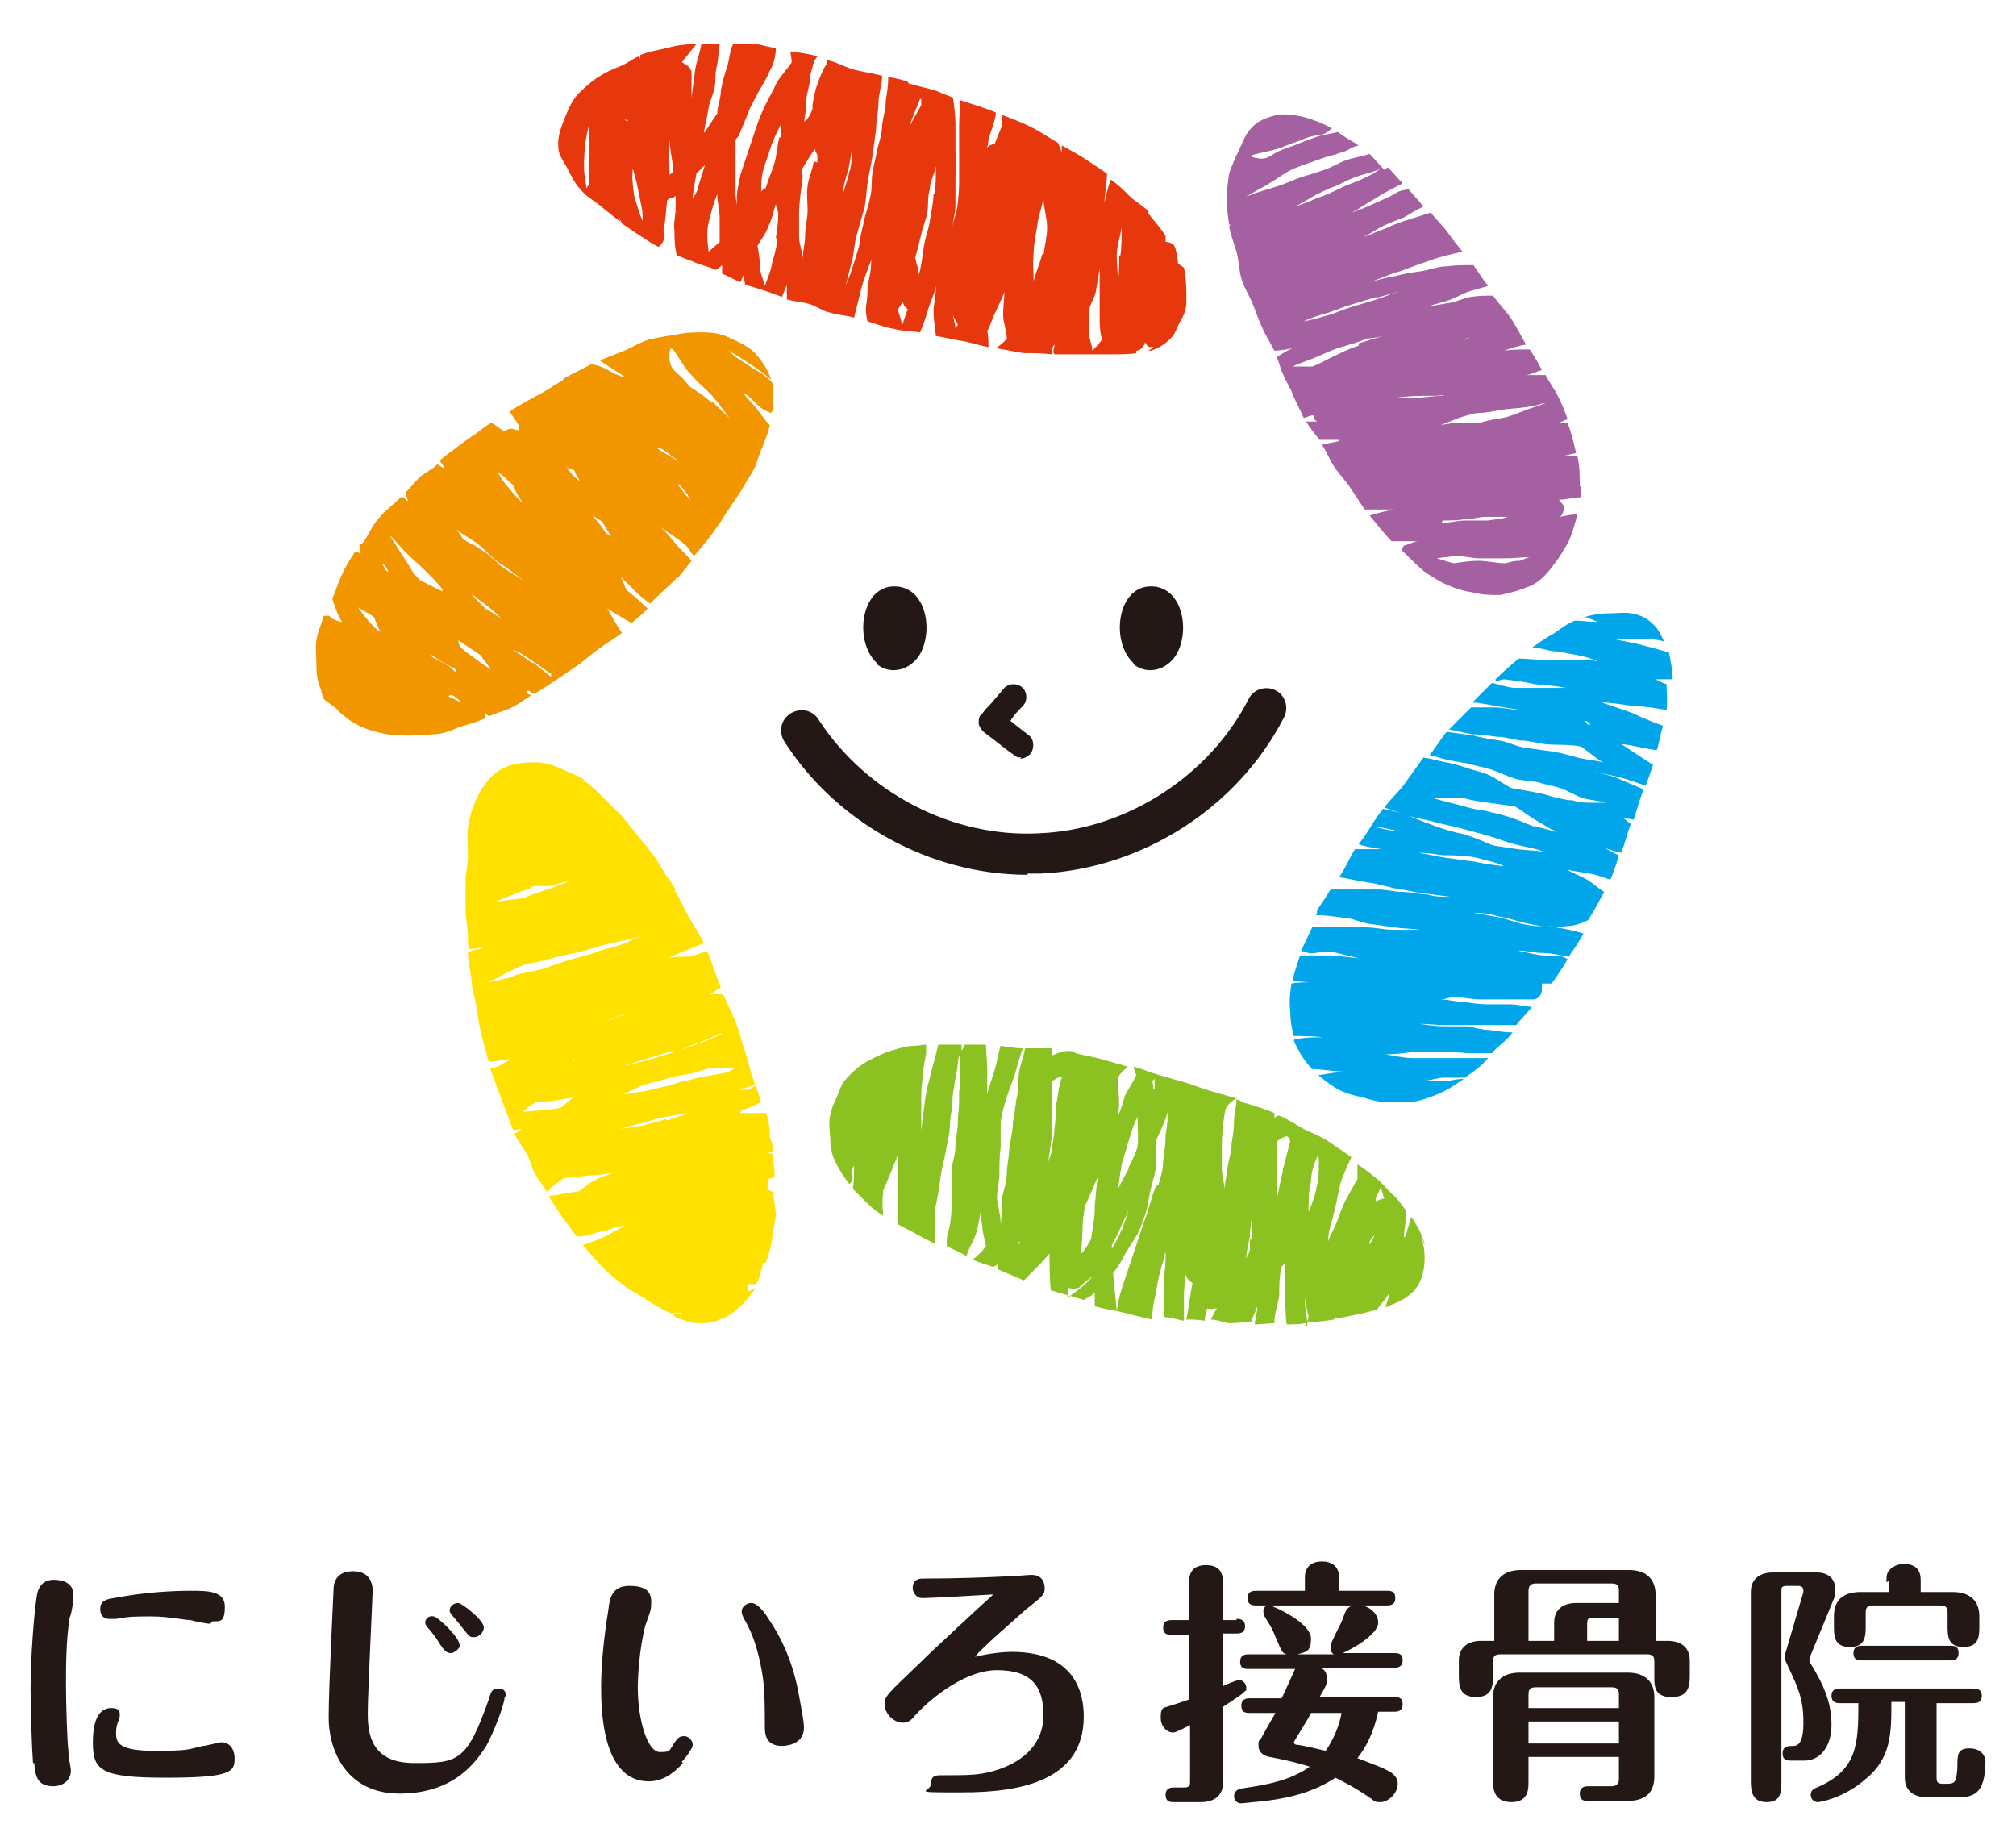 <?xml version="1.0" encoding="UTF-8"?>
<svg id="_レイヤー_1" data-name="レイヤー 1" xmlns="http://www.w3.org/2000/svg" version="1.1" viewBox="0 0 165 151">
  <defs>
    <style>
      .cls-1 {
        fill: #ffe100;
      }

      .cls-1, .cls-2, .cls-3, .cls-4, .cls-5, .cls-6, .cls-7 {
        stroke-width: 0px;
      }

      .cls-2 {
        fill: #f29600;
      }

      .cls-3 {
        fill: #231815;
      }

      .cls-4 {
        fill: #8bc120;
      }

      .cls-5 {
        fill: #a560a2;
      }

      .cls-6 {
        fill: #00a6e9;
      }

      .cls-7 {
        fill: #e7380d;
      }
    </style>
  </defs>
  <g>
    <path class="cls-3" d="M2.7,144.3c-.1-1.3-.2-4.4-.2-6.1,0-2.6.3-6.3.5-7.5.1-.9.6-1.4,1.4-1.4s1.6.3,1.6,1.2-.2,1.7-.3,1.9c-.3,1.9-.3,4-.3,5.5s.1,4.8.2,5.4c0,.7.2,1.3.2,1.6,0,1-.9,1.3-1.4,1.3-1.3,0-1.5-.7-1.6-1.9ZM19.2,143.9c0,1.1-.2,1.6-5.6,1.6s-6-.6-6-2.9.8-2.8,1.5-2.8.7.3.7.6-.2.6-.2.7c-.1.3-.1.6-.1.8,0,.7.2,1.4,3.1,1.4s2.7-.1,4-.4c.3,0,1.3-.3,1.5-.3.8,0,1.1.7,1.1,1.3ZM17.2,132.9c-.3,0-1.3-.2-1.6-.3-.5,0-1.8-.3-3.2-.3s-1.8,0-2.9.2c-.1,0-.5,0-.6,0-.5,0-.7-.4-.7-.8,0-.7.5-.8,1.1-.9,2.6-.5,4.9-.6,6.3-.6s2.8,0,2.8,1.3-.4,1.2-1,1.2Z"/>
    <path class="cls-3" d="M41.3,138.9c0,.6-.9,2.9-1.5,4-.9,1.4-2.7,3.9-7.1,3.9s-5.8-3.6-5.8-6.2.4-10.4.4-10.5c0-.4.1-1.5,1.6-1.5s1.6,1.2,1.6,1.6-.4,8.4-.4,10,.2,4.1,3.8,4.1,4.3-.1,6.1-5.2c.2-.7.3-.9.8-.9s.6.3.6.6ZM37.7,134.5c0,.4-.5.8-.8.8s-.5-.1-1-.9c-.3-.5-.4-.6-.9-1.2,0,0-.2-.2-.2-.4,0-.3.3-.6.7-.5.3,0,2.1,1.7,2.1,2.3ZM39.6,133.2c0,.4-.4.8-.8.8s-.4-.1-.9-.7c-.3-.4-.4-.5-.9-1.1,0,0-.2-.2-.2-.4,0-.3.3-.6.7-.6.3,0,2.1,1.4,2.1,2Z"/>
    <path class="cls-3" d="M55.9,144.3c-.9,1-1.8,1.5-2.8,1.5-3.9,0-3.9-6.1-3.9-7.8s.2-3.8.6-6.3c.1-.9.3-1.9,1.7-1.9s1.8.5,1.8,1.3-.1.8-.5,2c-.5,2-.6,4.3-.6,5,0,2.7.8,5.3,1.8,5.3s.7-.1,1.3-.9c.2-.3.4-.4.7-.4.4,0,.7.4.7.7s-.6,1.1-.9,1.4ZM62.9,132.5c1.3,1.9,2.1,4,2.5,6.3.1.6.4,2,.4,2.6,0,1.5-1.7,1.5-1.8,1.5-1.4,0-1.4-1.1-1.4-1.6,0-3.3-.1-3.8-.4-5.3-.3-1.3-.6-2.3-1.3-3.5-.1-.2-.2-.4-.2-.6,0-.4.4-.7.8-.7.5,0,1.1.8,1.4,1.3Z"/>
    <path class="cls-3" d="M82.8,135.2c5.3,0,5.9,3.5,5.9,5.3,0,5.3-5.3,6.2-9.9,6.2s-2.6,0-2.6-.7.4-.7.9-.7c2.4,0,3.2,0,4.7-.5,2-.7,3.6-2.1,3.6-4.4s-.9-3.7-3.8-3.7-5.9,2.8-6.7,3.7c-.3.4-.6.6-1,.6-.8,0-1.5-.8-1.5-1.5s.2-.8,3-3.5c.9-.9,5-4.7,5.9-5.5-1.6.1-5.2.3-5.8.3s-.8-.6-.8-.8c0-.8.6-.8.9-.8,2.8,0,5.2-.1,7.3-.2.2,0,1.3-.1,1.5-.1.9,0,1.1.6,1.1,1.1s-.1.6-1.5,1.7c-.9.8-1.8,1.6-2.7,2.4-.2.2-1.2,1.1-1.5,1.5,1.3-.3,2.3-.4,3.1-.4Z"/>
    <path class="cls-3" d="M101.2,132.5c.2,0,.7,0,.7.6s-.5.6-.7.6h-1.1v4.3c.4-.2,1.2-.5,1.3-.5.3,0,.6.3.6.6s0,.3-.1.3c-.1.2-.9.7-1.8,1.3v6.2c0,1.2-.9,1.6-1.8,1.6h-2.2c-.3,0-.7,0-.7-.6s.5-.6.7-.6h.8c.5,0,.5-.2.5-.5v-4.6c-1,.5-1.2.6-1.4.6-.5,0-1-.5-1-1.2s.1-.8.5-.9c.3-.1,1.6-.5,1.8-.6v-5.3h-1.4c-.3,0-.7,0-.7-.6s.5-.6.7-.6h1.4v-2.9c0-.5,0-1.6,1.4-1.6s1.4,1,1.4,1.6v2.9h1.1ZM102.3,140.2c-.3,0-.7,0-.7-.6s.5-.6.7-.6h2.6c.2-.4,1-2.2,1.1-2.4h-3.8c-.3,0-.7,0-.7-.6s.5-.6.7-.6h3.1c-.4-.1-.4-.3-.9-1.4-.3-.8-.6-1.2-.9-1.7,0-.1-.1-.2-.1-.4,0-.2.1-.5.4-.5h-1c-.2,0-.7,0-.7-.6s.5-.6.7-.6h4v-1.1c0-.9.6-1.3,1.4-1.3s1.4.4,1.4,1.3v1.1h3.9c.3,0,.7,0,.7.6s-.5.6-.7.6h-2c.8.2,1.3.8,1.3,1.4,0,1-2.2,2.2-2.9,2.5h4.2c.3,0,.7,0,.7.6s-.5.6-.7.6h-6c.4.2.5.5.5.9s0,.5-.6,1.5h6.1c.3,0,.7,0,.7.6s-.5.6-.7.6h-1.3c-.4,1.8-1,2.9-1.7,3.8,1,.4,2.2.8,2.8,1.2.2.2.5.4.5.9,0,.8-.8,1.5-1.4,1.5s-.5-.1-.8-.3c-1.3-.9-2.3-1.4-2.9-1.7-1.5,1-3.3,1.6-5.7,1.9-1.1.1-1.9.2-2,.2-.4,0-.6-.3-.6-.6s.2-.5.5-.6c2-.3,4-.6,5.7-1.8-.9-.3-2.2-.6-3.3-.8-.6-.1-.9-.5-.9-.9s0-.4.2-.6c.4-.7,1-1.8,1.2-2.1h-2.1ZM104.2,131.5c.8.3,3.1,1.5,3.1,2.6s-.4,1.1-1.1,1.3h3c-.1,0-.3-.2-.3-.5s0-.2,0-.3c.7-1.5.8-1.6,1-2.1.2-.6.3-.9.8-1.1h-6.5ZM107.3,140.2c-.1.3-1.4,2.3-1.4,2.4,0,.1.1.2.2.2.3,0,2,.4,2.4.5.5-.7,1.1-1.9,1.3-3.1h-2.5Z"/>
    <path class="cls-3" d="M122.3,134.3v-3.8c0-1.1.6-2,2.2-2h8.8c1.6,0,2.2.9,2.2,2v3.8h1c.9,0,1.8.4,1.8,1.6v1.1c0,.9,0,1.9-1.5,1.9s-1.4-1-1.4-1.9v-1c0-.4-.1-.6-.6-.6h-12c-.5,0-.6.2-.6.6v1c0,.9,0,1.9-1.4,1.9s-1.4-1-1.4-1.9v-1.1c0-1.1.8-1.6,1.8-1.6h1.1ZM125.1,143.9v2c0,.5,0,1.6-1.4,1.6s-1.5-1.1-1.5-1.6v-7c0-1.1.6-2,2.2-2h8.8c1.6,0,2.2.9,2.2,2v6.5c0,1.1-.5,2-2.2,2h-3.2c-.3,0-.7,0-.7-.6s.5-.6.7-.6h1.9c.4,0,.6-.2.6-.6v-1.8h-7.4ZM127.2,134.3v-1.5c0-1.2.9-1.6,1.8-1.6h3.5v-1c0-.4-.1-.6-.6-.6h-6.2c-.4,0-.6.2-.6.6v4.1h2.1ZM132.5,139.8v-1.1c0-.4-.1-.6-.6-.6h-6.2c-.5,0-.6.2-.6.6v1.1h7.4ZM132.5,142.7v-1.8h-7.4v1.8h7.4ZM132.5,134.3v-1.9h-2.1c-.4,0-.5.1-.5.5v1.4h2.7Z"/>
    <path class="cls-3" d="M143.3,130.3c0-1.2.9-1.6,1.8-1.6h3.6c1,0,1.5.6,1.5,1.3s0,.4,0,.6l-2.1,5.1s0,.2,0,.3c1.3,2.1,1.8,3.5,1.8,5.2s-.9,2.9-2.2,2.9h-1.1c-.3,0-.7,0-.7-.6s.5-.6.9-.6c.8,0,.8-1.4.8-2,0-1.9-.5-2.9-1.3-4.6,0-.1-.2-.3-.2-.6s0-.2,0-.3l1.5-5.1c0-.2,0-.5-.4-.5h-.9c-.5,0-.5.1-.5.5v15.5c0,.8,0,1.7-1.2,1.7s-1.3-.9-1.3-1.7v-15.6ZM154.8,139.4c0,2.4,0,4.5-2.1,6.2-1.8,1.6-3.8,1.9-3.9,1.9-.3,0-.6-.2-.6-.6s.3-.5.5-.6c3.3-1.4,3.4-3.5,3.4-6.9h-1.5c-.2,0-.7,0-.7-.6s.5-.6.7-.6h10.9c.2,0,.7,0,.7.6s-.5.6-.7.6h-3v6.1c0,.4.1.5.6.5.9,0,1,0,1.1-1.3,0-1.1,0-1.6,1-1.6s1.3.7,1.3,1c0,2.9-1.1,3-2.4,3h-2.4c-.9,0-1.8-.4-1.8-1.6v-6.2h-1.1ZM154.4,129.5c0-.4,0-.6.1-.8.2-.4.8-.7,1.3-.7,1.4,0,1.4,1,1.4,1.4v.9h2.6c1.8,0,2.2,1.1,2.2,2v.7c0,.9,0,1.8-1.3,1.8s-1.3-.9-1.3-1.8v-1c0-.4-.1-.6-.6-.6h-5.5c-.5,0-.6.2-.6.6v1c0,.9,0,1.8-1.3,1.8s-1.3-.9-1.3-1.8v-.7c0-1.1.5-2,2.2-2h2.3v-.9ZM152.4,135.9c-.3,0-.7,0-.7-.6s.5-.6.7-.6h7.2c.3,0,.7,0,.7.6s-.5.6-.7.6h-7.2Z"/>
  </g>
  <g>
    <path class="cls-3" d="M84.1,71.6c-7.9,0-15.6-4.2-19.9-10.9-.5-.8-.3-1.8.5-2.3.8-.5,1.8-.3,2.3.5,3.9,6,11,9.7,18.1,9.3,7.1-.3,13.9-4.7,17.1-11,.4-.8,1.4-1.1,2.2-.7.8.4,1.1,1.4.7,2.2-3.8,7.4-11.6,12.4-19.9,12.8-.4,0-.7,0-1.1,0Z"/>
    <path class="cls-3" d="M83.6,62c-.2,0-.4,0-.6-.2-.6-.4-1.3-1-2.5-1.9-.2-.2-.4-.5-.4-.7,0-.3,0-.6.3-.8.2-.3.5-.6.7-.8.4-.5.8-.9,1.1-1.3.4-.4,1.1-.4,1.5,0,.4.4.4,1.1,0,1.5-.3.3-.7.7-1,1.2.5.4,1,.8,1.4,1.1.5.3.6,1,.3,1.5-.2.3-.6.5-.9.5Z"/>
    <path class="cls-3" d="M92.7,54.3c1,.9,2.6.7,3.5-.6,1.3-2,.6-5.9-2.2-5.7-2.6.2-3.1,4.6-1.2,6.3Z"/>
    <path class="cls-3" d="M71.7,54.3c1,.9,2.6.7,3.5-.6,1.3-2,.6-5.9-2.2-5.7-2.6.2-3.1,4.6-1.2,6.3Z"/>
    <g>
      <path class="cls-5" d="M129.3,39.8c0-.8,0-1.6-.2-2.5-.4,0-.8,0-1.2,0,.4,0,.7-.2,1.1-.2-.2-.9-.4-1.7-.7-2.5-.3,0-.5,0-.8,0,.2,0,.5-.2.8-.3-.2-.6-.5-1.3-.8-1.9-.3-.6-.7-1.1-1-1.7-.6,0-1.1,0-1.7,0,.5,0,.9-.3,1.4-.4-.3-.6-.6-1.1-1-1.7-.7,0-1.4,0-2.1.1.6-.2,1.2-.4,1.8-.5-.3-.5-.7-1.3-1.2-2.1-.4-.6-1-1.2-1.5-1.9-.6,0-1.2,0-1.8.1-.6.1-1.2.4-1.8.5-.6.1-1.2.2-1.8.3.6-.2,1.1-.3,1.7-.5.6-.2,1.1-.5,1.6-.7.6-.2,1.1-.3,1.7-.5-.4-.5-.8-1.1-1.2-1.7-.7,0-1.5,0-2.2.1-.7,0-1.4.3-2.1.4-.7.1-1.4.2-2.1.4-.7.1-1.4.3-2.1.5.9-.3,1.7-.7,2.5-.9.8-.3,1.6-.6,2.5-.9.8-.3,1.7-.5,2.6-.7-.4-.5-.9-1.1-1.3-1.7,0,0-.2.1-.2.1,0,0,.2-.1.2-.1-.4-.5-.9-1-1.3-1.5-.6.2-1.3.4-1.9.6-.6.2-1.2.4-1.8.7-.6.2-1.2.5-1.8.7.6-.3,1-.6,1.6-.9.6-.3,1.2-.5,1.7-.7.5-.3,1-.6,1.6-.9-.4-.5-.8-.9-1.2-1.4-1,.1-.9.3-1.8.7-.9.4-.9.4-1.8.8-.7.3-.9.3-1.3.5.5-.2.9-.5,1.4-.8.5-.3,1-.6,1.5-.9.5-.3,1-.5,1.5-.8-.4-.4-.8-.9-1.2-1.3,0,0-.2.1-.3.2,0,0,0,0,0,0-.4-.4-.8-.9-1.2-1.3-.6.2-1.3.3-1.9.5-.6.2-1.2.6-1.8.8-.6.2-1.2.4-1.9.6-.6.2-1.2.5-1.8.7-.9.3-1.8.5-2.7.9.6-.4,1.3-.7,1.9-1.1.7-.4,1.3-.9,2-1.2.7-.3,1.4-.5,2.2-.8.8-.3.8-.2,1.6-.5.8-.2.7-.4,1.5-.6,0,0,0,0,0,0-.6-.4-1.2-.7-1.7-1.1-.7.2-1.3.2-2,.5-1.2.4-1.2.5-2.4.9-1.2.4-1.2,1-2.4.7-1.1-.2,1-.4,2.1-.8,1-.4,1.1-.4,2.1-.8,1-.4,1.3,0,2.1-.8-.7-.4-1.5-.7-2.2-.9-.8-.2-1.6-.3-2.3-.2-.7.2-1.5.4-2.1,1.1-.5.5-.7,1.2-1,1.8-.3.6-.6,1.3-.8,1.9-.1.7-.2,1.4-.2,2.1,0,.7.1,1.4.2,2.1.2,0,.3-.1.4-.2-.2.1-.3.2-.4.3.1.7.4,1.4.6,2.1.2.7.2,1.5.4,2.2.2.7.6,1.3.9,2,.3.7.5,1.4.8,2,.3.7.7,1.3,1,1.9.5,0,1-.1,1.5-.2-.5.2-.9.5-1.3.7.2.5.3,1,.5,1.4.2.5.5,1,.7,1.4.2.6.6,1.3,1,2.2.2,0,.5-.2.7-.2,0,0,.1,0,.1,0,0,.2.1.4.3.5-.3,0-.7,0-.9,0,.3.5.7,1,1.1,1.5.5,0,1.1,0,1.6,0,0,0,0-.1,0-.1,0,0,0,.2,0,.2-.5.1-.9.2-1.4.3.4.6.6,1.2,1,1.8.4.6.9,1.1,1.3,1.7.4.6.8,1.2,1.2,1.8.8,0,1.6,0,2.4,0-.6.1-1.4.3-2,.5.6.7,1.2,1.5,1.8,2.1.7,0,1.4,0,2.2,0-.3,0-.7.2-1,.3-.2,0-.3.2-.4.4.1.1.2.2.3.3.5.5,1,1,1.6,1.5.6.4,1.2.8,1.9,1.1.7.3,1.4.5,2.1.6.7.2,1.5.2,2.2.2,1.3-.3,1.3-.3,2.6-.8.7-.4,1.2-.9,1.7-1.6.5-.6.9-1.3,1.3-2,.3-.7.5-1.4.7-2.2-.5,0-.9.1-1.4.2.2-.2.3-.5.3-.8,0-.2-.3-.4-.4-.6.6,0,1.2-.2,1.8-.2,0-.3,0-.6,0-.9ZM120.4,27.6c-.2,0-.3.1-.5.2,0,0-.1,0-.2,0,.2,0,.4-.2.7-.2ZM112.6,24.4c.7-.2,1.4-.4,2.1-.6-.7.2-1.4.5-2,.7-.7.2-1.3.4-2,.6-.7.2-1.3.5-2,.7-.7.2-1.4.4-2,.5.6-.3,1.3-.5,2-.7.6-.2,1.3-.5,2-.7.7-.2,1.3-.4,2-.6ZM107.6,16c.6-.3,1.2-.6,1.8-.8.6-.3,1.2-.6,1.8-.8.6-.2,1.2-.3,1.8-.6-.4.3-.9.6-1.4.8-.6.3-1.3.5-1.9.8-.6.3-1.2.6-1.9.8-.6.3-1.2.5-1.8.7.6-.3,1.1-.6,1.6-.9ZM112,40s0,0,0,0c0,0,.2,0,.2,0-.1,0-.2.1-.3.1ZM111.2,28.3c-.7.2-1.3.5-1.9.8-.7.3-1.3.7-1.9.9-.5,0-1.1,0-1.6,0,.6-.3,1.3-.5,2-.8.7-.3,1.3-.6,2-.8.7-.2,1.4-.4,2.1-.7.4,0,.9-.1,1.3-.2-.7.2-1.3.4-2,.6ZM116,32.6c-.7,0-1.5,0-2.2,0,.8-.1,1.7-.2,2.5-.2.8,0,1.7,0,2.5-.1-.2,0-.5,0-.7.1-.7,0-1.5.1-2.2.2ZM124.3,45.9c-.4,0-.7.1-1.1.2-.7,0-1.5-.2-2.2-.2s-1.3.1-2,.2c-.5-.1-1-.3-1.4-.4.5-.1,1-.1,1.5-.2.7,0,1.4.2,2,.2.7,0,1.4,0,2.1,0,.7,0,1.4-.1,2.1-.1-.3,0-.6.2-.9.3ZM118,42.8s0-.1.1-.2c.6,0,1.2,0,1.8-.1.6,0,1.2-.2,1.7-.2.6,0,1.2,0,1.8,0-.5.2-1.1.2-1.6.3-.6,0-1.3,0-1.9,0-.6,0-1.3.2-1.9.2ZM124.8,33.6c-.6.2-1.2.5-1.8.6-.6.1-1.2.2-1.9.4-.5,0-1.1,0-1.6,0-.5,0-1.1.1-1.6.2,1-.4,1.9-.8,3-1,.8,0,1.6-.2,2.3-.3.8-.1,1.6-.1,2.3-.3.4,0,.6-.2,1-.2-.6.2-1.1.4-1.8.6Z"/>
      <path class="cls-7" d="M125,27.9s0,0-.1,0c0,0,0,0,0,0,0,0,0,0,0,0Z"/>
    </g>
    <path class="cls-6" d="M133.4,55.4c.6,0,1.2.1,1.7.2.6,0,1.2,0,1.8,0,0-.8-.2-1.6-.3-2.2-.7-.2-1.4-.4-2.2-.6-.7-.2-1.5-.3-2.3-.5.7,0,1.4,0,2.1,0,.7,0,1.3,0,2,.2-.3-.6-.5-1.1-1-1.5-.4-.4-1-.7-1.7-.8-.5-.1-1.2,0-1.9,0-.6,0-1.2.1-1.9.3,0,0,0,0-.1,0,.4,0,.8.3,1.2.4-.7,0-1.3-.1-1.9-.1-.6.2-1.2.7-1.8,1.1-.6.3-1.1.7-1.7,1.1.6,0,1.1.2,1.7.3.6,0,1.2.2,1.9.3.6.1,1.2.3,1.8.5-.3,0-.6-.1-1-.1-.6,0-1.2,0-1.8,0-.6,0-1.2,0-1.8,0-.6,0-1.3-.1-1.9-.1-.6.5-1.3,1.1-1.9,1.7,0,.3.4,0,.7,0,.8.1,1.7.2,2.5.4.8.1,1.7.1,2.5.3-.6,0-1.3,0-2,0-.7,0-1.3,0-2,0-.7,0-1.4-.3-2-.4-.5.5-1.1,1.1-1.6,1.6.6,0,1.4.2,2,.3.6.1,1.3.2,1.9.3-.7,0-1.4-.2-2-.2-.7,0-1.3,0-2,0-.6.6-1.2,1.2-1.8,1.8.6.1,1.3.3,1.9.4.6,0,1.3.1,2,.2.6,0,1.3.2,1.9.3.7,0,1.3.2,2,.3,1,.1,2,0,3,.2.6.4,1.1.9,1.8,1.3-.7-.2-1.3-.2-2.1-.4-.7-.2-1.4-.4-2.1-.5-.7-.1-1.4-.2-2.2-.3-.7-.1-1.4-.5-2.1-.6-.7-.1-1.4-.2-2.1-.4-.7-.1-1.5-.2-2.2-.3-.5.6-.9,1.3-1.4,1.9.5.1,1,.3,1.5.4.5.1,1.1.2,1.7.3.6.2,1.3.3,1.9.5.6.2,1.2.5,1.8.7.6.2,1.3.2,1.9.3.6.2,1.3.3,1.9.5.6.2,1.2.6,1.8.8.6.2,1.3.2,1.9.4-.3,0-.7,0-1,0-.6,0-1.1,0-1.7-.2-.6,0-1.1-.2-1.7-.3-.5-.2-1.1-.3-1.6-.4-.5-.1-1.1-.2-1.7-.3-.6-.3-1.1-.7-1.7-1-.6-.3-1.2-.4-1.8-.6-.6-.2-1.2-.4-1.8-.5-.6-.1-1.2-.3-1.9-.4-.5.7-1,1.4-1.5,2.1-.5.7-1.2,1.3-1.7,2,.7.2,1.4.5,2.1.7.7.2,1.4.3,2.1.5.7.2,1.4.3,2.1.5.7.2,1.5.4,2.2.6.7.2,1.4.5,2.2.7.7.2,1.6.3,2.3.6-.7-.1-1.4-.1-2.1-.2-.7-.1-1.3-.2-2-.3-.7-.3-1.4-.6-2.3-.9-1-.2-2-.5-3-.9-.6-.2-1.2-.5-1.8-.7-.6-.2-1.3-.4-1.9-.5-.4.5-.8,1.1-1.1,1.6,0,0,0,0,0,0-.3.5-.6.9-.9,1.3.6.2,1.2.3,1.9.4-.7,0-1.5,0-2.2,0-.5.8-.8,1.6-1.3,2.3.8.1,1.5.3,2.2.4.8.1,1.5.3,2.3.5.8.1,1.5.3,2.3.4.8.1,1.5.2,2.3.3-.7,0-1.3,0-1.9-.2-.7,0-1.3-.2-2-.2-.7,0-1.3-.2-2-.2s-1.3,0-2,0c-.7,0-1.3,0-1.9,0-.4.7-.8,1.2-1.1,1.7,0,.1,0,.3-.1.4.7,0,1.4.1,2.2.2.7,0,1.4.4,2.1.5.7.1,1.4.2,2.1.3.7.1,1.4.1,2.1.2-.7,0-1.4,0-2.2,0-.7,0-1.5-.2-2.2-.2-.7,0-1.5,0-2.2,0-.7,0-1.4,0-2.2,0-.3.6-.6,1.3-.9,1.9,1.1.5,1.2,0,2.4.1,1.2.2,1.1.3,2.3.5-.8,0-1.6-.2-2.4-.2-.8,0-1.6,0-2.4,0-.2.7-.5,1.4-.6,2.1.5,0,1,.1,1.5.1-.5,0-1.1,0-1.6.1-.1.7-.2,1.4-.1,2.2.2,0,.4,0,.5,0-.2,0-.3,0-.5,0,0,.7.1,1.4.3,2.1.8,0,1.6,0,2.4.1-.8,0-1.6,0-2.4.2,0,.2.2.5.3.7.3.6.7,1.2,1.2,1.7.8,0,1.7.2,2.5.2-.7.1-1.4.2-2,.3.5.4,1.1.9,1.7,1.2.6.3,1.3.5,1.9.6.6.2,1.3.4,2,.4.7,0,1.4,0,2,0,.8-.1,1.6-.4,2.3-.7.7-.3,1.3-.7,2-1.2-.6,0-1.2.2-1.8.2-.6,0-1.3,0-1.9,0-.6,0-1.2.2-1.8.2.6,0,1.2-.1,1.8-.2.6,0,1.3-.2,1.9-.3.6,0,1.2,0,1.9,0,.7-.5,1.3-.9,1.9-1.6-.6,0-1.2,0-1.8,0-.7,0-1.5,0-2.2,0-.7,0-1.5,0-2.2,0s-1.5-.2-2.2-.3c.7,0,1.5-.1,2.2-.2.7,0,1.5,0,2.2,0,.7,0,1.5,0,2.2.1.7,0,1.4,0,2.1,0,.5-.6,1.2-1,1.7-1.7,0,0,0,0,0,0-.6,0-1.2-.1-1.9-.2-.6,0-1.2-.2-1.8-.3-.6,0-1.2,0-1.9,0-.7,0-1.3-.1-2-.2.7,0,1.3.1,2,.1.7,0,1.3,0,2,0,.7,0,1.3,0,2,0,.7,0,1.3,0,1.9,0,.4-.5.8-.9,1.3-1.5-.6,0-1.2-.2-1.8-.2-.6,0-1.3,0-1.9,0-.6,0-1.3-.1-1.9-.2-.6,0-1.3-.2-1.9-.2.4,0,.8-.2,1.1-.2.7,0,1.4.2,2.1.2.7,0,1.4,0,2.2,0,.7,0,1.4,0,2.2,0,0,0,0,0,0,0,.4,0,.7-.4.7-.8,0-.2,0-.4,0-.5.2,0,.5,0,.8,0,.5-.7.9-1.3,1.3-2-.9-.5-1-.2-2-.3-1-.1-1-.2-2.1-.4.7,0,1.4.2,2.1.2.7,0,1.4.2,2.1.3.4-.6.9-1.3,1.2-1.9-.7-.2-1.5-.4-2.3-.5-.7-.2-1.5,0-2.3-.2-.7-.1-1.4-.4-2.2-.6-.7-.1-1.5-.3-2.2-.4.7,0,1.4.1,2,.3.7.1,1.3.3,2,.5.6.1,1.2.3,1.8.3.6,0,1.2.1,1.8,0,.6,0,1.2-.2,1.8-.5.5-.8.9-1.6,1.3-2.3-.5-.3-.9-.7-1.4-1-.5-.3-1.1-.5-1.6-.8.6.1,1.2.2,1.8.3s1.1.3,1.7.5c.3-.7.5-1.3.7-2-.5-.2-.9-.5-1.4-.7.5.2,1.1.4,1.6.5.3-.8.5-1.7.8-2.4-.3-.1-.4-.3-.6-.4.3,0,.5,0,.8.1.3-.9.5-1.7.8-2.4,0,0,0,0,0-.1-.7-.3-1.4-.6-2.1-.9-.7-.3-1.5-.4-2.2-.6.8.2,1.5.3,2.3.5.8.2,1.5.5,2.2.7.2-.6.4-1.1.6-1.7-.8-.5-1.7-1.1-2.6-1.7,1,.1,2,.4,2.9.5.2-.6.3-1.3.5-2-.8-.3-1.6-.6-2.4-1-.8-.3-1.7-.6-2.6-.9.9,0,1.8.2,2.7.3.9,0,1.8.2,2.6.3.1-.7,0-1.4,0-2.1-.6-.2-1-.5-1.6-.7-.6-.2-1.2-.3-1.7-.4ZM129.9,59.2c0,0-.2-.2-.2-.2.2,0,.4.2.5.3,0,0-.2,0-.3,0ZM112.6,67.7c.6,0,1.2.2,1.7.3-.6,0-1.2-.2-1.7-.3ZM120.5,70.5c-.7-.1-1.5-.2-2.2-.3-.7-.1-1.5-.3-2.2-.4.7,0,1.3.1,2,.2.7,0,1.3,0,2,.1.7,0,1.3.3,1.9.4.4.1.7.2,1.1.4-.8-.1-1.7-.2-2.5-.4ZM125.7,67.7c-.6-.2-1.2-.5-1.8-.7-.6-.2-1.2-.4-1.8-.5-.6-.2-1.2-.2-1.9-.4-1-.3-2-.5-3-.8.8,0,1.7,0,2.5,0,.7.2,1.4.3,2.1.4.7.1,1.5.2,2.2.3.5.3,1,.7,1.5,1,.5.3,1,.6,1.5.9.1,0,.3.1.4.2-.6-.2-1.2-.3-1.8-.5Z"/>
    <path class="cls-4" d="M116.6,101.9c0-.1,0-.2-.1-.4-.2-.6-.5-1.2-1-1.9-.1.5-.3.9-.4,1.4,0,.1-.1.2-.2.3,0-.7.2-1.3.2-2,0,0,0-.1,0-.2-.4-.5-.7-1-1.2-1.4-.4-.4-.8-.9-1.3-1.3-.5-.4-1-.8-1.5-1.1,0,.4,0,.8,0,1.2-.3.5-.6,1.1-.9,1.6-.3.6-.5,1.1-.7,1.7-.2.6-.6,1.2-.8,1.8,0-.8.3-1.6.5-2.4.2-.8.3-1.5.5-2.3.2-.7.6-1.5.9-2.2-.6-.4-1.3-.9-1.9-1.3-.6-.4-1.4-.7-2-1-.7-.4-1.3-.8-2-1.1-.1,0-.3.1-.4.2,0-.1,0-.3,0-.4-.9-.4-1.7-.6-2.3-.8-.3,0-.5-.3-.8-.3,0,.6-.2,1.2-.2,1.8,0,.6-.1,1.2-.2,1.8,0,.6-.2,1.2-.3,1.8-.1.6-.2,1.3-.3,1.9,0-.6-.2-1.2-.2-1.7,0-.6,0-1.1,0-1.7,0-1,.1-2.1.3-3.1.2-.4.5-.7.9-.9-.7-.2-1.4-.4-2.1-.6-.7-.2-1.4-.5-2.1-.7-.7-.2-1.4-.4-2.1-.6-.7-.2-1.4-.5-2.1-.7,0,.2.1.5.2.7-.3.6-.6,1.1-.9,1.6-.2.6-.3,1.1-.6,1.7.2-1,0-2.1,0-3.1.2-.4.5-.6.8-.9-.7-.2-1.4-.4-2.1-.6-.7-.2-1.4-.3-2.2-.5,0,0,0-.1,0-.1-.6-.2-1.3,0-1.9.3,0-.2,0-.4,0-.6-.7,0-1.4,0-2.2,0-.1.7-.4,1.3-.5,2-.1.7,0,1.4-.2,2.1-.1.7-.2,1.4-.3,2,0,.7-.2,1.4-.3,2.1,0,.7-.2,1.4-.2,2.1,0,.7-.3,1.4-.4,2,0,.7,0,1.4-.1,2.1,0-.7-.2-1.4-.3-2.1,0-.7.2-1.4.2-2.1,0-.7,0-1.4.1-2.1,0-.7,0-1.4,0-2.1.1-.7.3-1.4.5-2,.2-.7.5-1.3.7-2,.2-.7.4-1.4.6-2-.6,0-1.2-.1-1.8-.2-.2.6-.3,1.4-.5,2-.2.7-.5,1.4-.6,2,0-.7,0-1.4,0-2.1,0-.7-.1-1.3-.1-2-.6,0-1.2,0-1.8,0,0,.2-.1.4-.2.5,0-.1,0-.3,0-.5-.6,0-1.3,0-1.9,0-.2.8-.4,1.6-.6,2.3-.2.8-.4,1.5-.5,2.3-.1.8-.2,1.6-.3,2.4,0-.7,0-1.4,0-2.1,0-.7,0-1.4.1-2.1,0-.7.2-1.4.3-2.1,0-.2,0-.5,0-.7-.3,0-.7.1-1,.1-.7,0-1.5.3-2.2.5-.7.3-1.4.6-2,1-.6.4-1.2,1-1.6,1.5-.4.8-.3.8-.7,1.6-.3.7-.5,1.4-.4,2.2.1,1,0,1,.2,2,.3.9.8,1.7,1.4,2.5.6-.4,0-.8.4-1.5,0,.6,0,1.3-.1,1.9.4.4.8.8,1.2,1.2.4.4.8.7,1.3,1-.1-.7-.1-1.4,0-2.1.4-.9.8-1.9,1.2-2.9,0,.6,0,1.3,0,1.9,0,.6,0,1.3,0,1.9,0,.6,0,1.3,0,1.9.5.3,1,.5,1.5.8.5.3,1,.5,1.5.8,0-.9,0-1.8,0-2.8.2-.7.3-1.4.4-2.1.1-.7.2-1.4.4-2.1.1-.7.3-1.4.4-2.1.1-.9,0-.9.2-1.9.1-.9,0-.9.2-1.9.1-.9.2-.9.3-1.9,0-.3.1-.6.2-.7,0,.2,0,.5,0,1,0,1.1,0,1.1-.1,2.1,0,1.1,0,1.1-.1,2.1,0,1.1-.1,1.1-.2,2.1,0,1.1-.2,1.1-.3,2.1,0,1.1,0,1.1,0,2.1,0,1.1,0,1.1-.1,2.1s-.4,1.1-.3,2.1c.6.3,1.1.5,1.6.8.2-.7.6-1.2.8-1.9.2-.7.3-1.3.4-2,0,.5,0,1,.1,1.5,0,.5.2,1,.3,1.6,0,0,0,0,0,0-.3.4-.7.8-1.1,1.1.5.2,1.1.4,1.7.6.1-.1.3-.1.4-.3,0,.2,0,.3,0,.5.7.3,1.4.6,2.1.9.7-.7,1.5-1.5,2.1-2.2,0,1,0,2,.1,3,.9.3,1.8.5,2.7.8.3-.2.6-.3.9-.6,0,.3,0,.7,0,1.1.6.2,1.3.3,1.8.4-.1-1-.2-2.1-.3-3.1.4-.5.7-1,1-1.6.3-.5.7-1.1,1-1.6.3-.6.5-1.2.7-1.8.2-.6.2-1.3.4-1.9.1-.6.4-1.3.4-1.9,0-.6,0-1.3,0-2,.4-.9.8-1.7,1-2.5,0,.7-.1,1.3-.2,2,0,.7-.1,1.4-.2,2.1,0,.7-.2,1.4-.4,2,0,0-.1,0-.2.1-.4,1-.6,2-1,3-.2.6-.4,1.2-.6,1.8-.2.6-.4,1.2-.6,1.8-.2.6-.4,1.2-.6,1.8-.2.6-.3,1.2-.4,1.8.9.2,1.9.5,2.9.7,0-.7.1-1.4.3-2.1.1-.7.2-1.3.4-2,.1-.5.2-.5.3-1.1,0-.1.1-.2.1-.4,0,.6,0,1.2-.1,1.8,0,.6,0,1.2,0,1.8,0,.6,0,1.2,0,1.8.5,0,1,.2,1.6.3,0-.7,0-1.3,0-2,0-.7.1-1.3.1-2,0,.3.2.7.6.9-.2,1-.3,2-.5,3,.5,0,.9,0,1.5.1,0-.3.1-.6.2-1,.1,0,.3.1.5,0,0,0,.2,0,.3,0,0,0,0,0,0,0-.2.3-.3.5-.5.9.6,0,1.1.3,1.6.3.6,0,1.1-.1,1.7-.1.1-.4.3-.7.4-1,0,0,0-.2.1-.2,0,.5-.2,1-.2,1.4.5,0,1.1-.1,1.6-.1,0-.8.3-1.5.4-2.3,0-.8,0-1.6.2-2.3,0-.1.2-.2.3-.3,0,.8,0,1.7,0,2.5,0,.8,0,1.6.1,2.5.7,0,1.3,0,1.9-.2.7,0,1.3-.1,2-.2,0,0,0-.1,0-.1,0,0,0,0,0,0,.6,0,1.2-.2,1.8-.3.6-.1,1.2-.3,1.7-.4.3-.5.8-.9,1-1.4,0,.5-.2.7-.3,1.2.7-.3,1.3-.5,1.8-.9.6-.4.9-.9,1.1-1.4.2-.5.3-1.1.3-1.8,0-.5-.1-1.2-.3-1.8ZM83.3,101.9c0,0,0-.1,0-.2,0,0,.1,0,.2-.1,0,.1-.1.2-.2.3ZM85.7,100.8s0,0,0,.1c0,0,.1-.1.2-.2,0,0,0,0,0,0ZM86.9,88.2c-.3.8-.3,1.6-.5,2.4,0,.6,0,1.2-.1,1.8,0,.6-.2,1.2-.2,1.8-.1.3-.2.6-.3.9.1-.7.2-1.5.3-2.2,0-.7,0-1.5,0-2.2,0-.7,0-1.5,0-2.2.3-.2.6-.4.9-.4,0,0,0,0,0,0ZM89.4,104.5c-.6.7-1.3,1.2-2,1.7,0-.2,0-.5,0-.8.3.1.6.1.9,0,.4-.4.8-.7,1.2-1,0,0,0,.1,0,.2ZM89.6,98.9c0,.9-.2,1.7-.3,2.5-.2.4-.5.9-.8,1.2,0-.6.1-1.3.1-2,0-.6.1-1.3.2-1.9.4-.8.7-1.6,1.1-2.5-.2.8-.2,1.7-.3,2.5ZM91.8,100.6c-.2.6-.5,1.1-.8,1.6,0-.1,0-.2,0-.3.2-.4.5-.9.7-1.4.2-.5.5-1,.7-1.5-.2.6-.4,1.1-.6,1.7ZM92.4,95.6c-.3.6-.6,1.1-.9,1.7.1-.7.2-1.3.3-2,.2-.7.4-1.3.6-2,.2-.7.4-1.3.7-1.9,0,.9.1,1.7,0,2.5-.2.6-.5,1.2-.8,1.8ZM94.4,89.2c0-.2,0-.4-.1-.7,0,0,.1-.1.2-.2,0,.3,0,.5,0,.8ZM102.3,101.4c0,.2,0,.5,0,.8,0,.3-.2.5-.3.8,0-.6.2-1.2.3-1.8,0-.6.1-1.2.2-1.8,0,.7,0,1.4-.1,2.1ZM105,95.8c-.2.8-.3,1.5-.5,2.3,0-.8,0-1.5,0-2.3,0-.8,0-1.6,0-2.4,0,0,.2-.1.3-.2.2-.1.4-.2.5-.2,0,0,.2,0,.3.4-.2.8-.4,1.5-.6,2.3ZM107,108.5c0-.7-.2-1.4-.2-2,0-.7,0-1.4,0-2.1,0-.7,0-1.4,0-2.1,0,0,0,0,0-.1,0,.6,0,1.2,0,1.9,0,.6,0,1.2,0,1.9,0,.6.2,1.2.3,1.8,0,.2-.2.5-.3.7ZM107.8,96.9c-.1.8-.4,1.6-.7,2.3,0-.9,0-1.7.2-2.5,0-.8.3-1.6.6-2.2.1.8,0,1.6,0,2.5ZM112.1,101.9c0,0,0-.1,0-.2,0-.2.2-.4.4-.6-.1.3-.3.5-.4.8ZM112.6,98.3c0,0,0-.1,0-.2.1-.3.3-.6.4-.9.1.3.2.6.3.9-.2,0-.4.1-.6.2Z"/>
    <path class="cls-1" d="M63.5,97.6c-.3,0-.4-.2-.7-.2,0,0,0,0,0-.1.1-.3.1-.5,0-.8.2,0,.4-.1.6-.2,0-.6-.1-1.2-.2-1.9-.2,0-.4,0-.6.1.2-.1.5-.2.7-.3,0-.4-.2-.8-.3-1.2,0-.4,0-1.1-.3-1.9-.7,0-1.4,0-2.1,0,0,0,0-.1.1-.2.5-.2,1.1-.4,1.6-.7-.2-.7-.5-1.4-.8-2.3-.2-.7-.4-1.6-.7-2.4,0,0,0,0,0,0,0,0,0,0,0,0-.2-.7-.4-1.4-.7-2.1-.3-.7-.6-1.3-.9-2-.4,0-.7-.1-1.1,0,.3-.2.6-.4.9-.6-.4-.9-.7-2-1.1-2.9-.5,0-1.1.4-1.6.4-.5,0-1.1,0-1.6.1.9-.4,1.9-.8,2.9-1.2-.3-.7-.8-1.4-1.2-2.1-.4-.7-.7-1.4-1.1-2.1,0,0-.2,0-.2,0,0,0,.2-.1.2-.2-.3-.5-.7-1-1-1.5-.3-.5-.6-1.1-1-1.5-.3-.5-.8-1-1.1-1.4-.4-.5-.9-1.1-1.3-1.6-.5-.5-1-1-1.5-1.5-.5-.5-1-1-1.6-1.4,0,0-.1,0-.1,0,0,0,.1-.1.1-.1-.6-.4-1.3-.6-1.9-.9-.7-.3-1.3-.5-2-.5-.7,0-1.4,0-2,.2-.6.2-1.3.5-1.8,1.1-.5.5-.9,1.2-1.2,1.9-.3.7-.5,1.4-.6,2.2-.1.7,0,1.5,0,2.2,0,.7-.2,1.5-.2,2.2,0,.7,0,1.5,0,2.2,0,.8.2,1.5.2,2.2,0,.4,0,.7.1,1.1.3-.1.5,0,.8-.1.2,0,.4,0,.6-.1-.7.3-.7.1-1.4.4,0,0,0,0-.1,0,0,.8.2,1.5.3,2.3,0,.8.3,1.5.4,2.2.1.7.2,1.5.4,2.3.2.7.4,1.5.6,2.2.6,0,1.3-.2,1.8-.2-.4.2-.8.5-1.3.7-.1,0-.3,0-.4,0,.3.9.7,1.8,1,2.7,0,0,0,0,0,0,0,0,0,0,0,0,.3.8.6,1.6.9,2.4.2,0,.5-.1.7-.1-.1.1-.4.3-.6.4.3.6.7,1.1,1,1.6.3.5.4,1.2.7,1.7.3.5.7,1,1,1.5.3-.5.8-.8,1.4-1.2.7,0,1.3-.1,2-.2.7,0,1.3-.1,2-.2-.5.2-1,.3-1.5.6-.5.2-.9.6-1.3.9-.8.1-1.7.3-2.5.4.4.6.7,1.1,1.1,1.7.4.5.8,1.1,1.2,1.6,1,0,1-.2,2-.4,1-.2,1-.4,2-.5-.6.3-1.1.6-1.7.9-.6.3-1.2.5-1.8.7.6.7,1.1,1.3,1.7,1.9.6.6,1.3,1.1,1.9,1.6.4.3,1.1.6,1.8,1.1.6.4,1.2.7,1.8,1,.6,0,.6-.2,1.2.1.4.2-.8-.4-1,.1.8.4,1.6.6,2,.6.7,0,1.2,0,1.8-.3.6-.2,1.1-.5,1.6-1,.5-.4.9-1,1.3-1.5,0-.2-.4.2-.6.2,0-.2.1-.4,0-.6,0,0,0,0,0,0,.2,0,.5,0,.7,0,.1-.2.2-.5.3-.7.1-.3.1-.7.3-1-.1,0-.2,0-.3,0,.1,0,.4,0,.5-.1.2-.6.4-1.2.5-1.9.1-.6.2-1.3.3-1.9,0-.6-.2-1.2-.2-1.9ZM55.1,86.2c.6-.2,1.2-.6,1.9-.8.6-.2,1.3-.5,1.9-.8,0,0,.1,0,.2,0-.6.3-1.3.6-1.9.8-.6.2-1.3.5-2,.7-.7.2-1.3.4-2,.6-.7.2-1.4.4-2.1.5.7-.2,1.4-.4,2-.6.7-.2,1.3-.4,2-.6ZM43.4,72.6c.8-.2.8,0,1.7-.1.8-.2.8-.3,1.6-.4-.6.2-1.3.5-1.9.7-.6.2-1.3.4-1.9.7-.7.1-1.5.2-2.3.3.9-.4,1.9-.8,2.8-1.1ZM42.1,79.9c-.7.2-1.5.4-2.2.5.5-.2,1.1-.5,1.6-.8.5-.2,1-.5,1.6-.7.7-.1,1.5-.3,2.2-.5.7-.2,1.4-.3,2.2-.5.7-.2,1.4-.4,2.1-.6.7-.2,1.5-.3,2.2-.5.2,0,.5-.2.7-.2-.6.2-1.2.6-1.9.8-.6.2-1.3.3-2,.6-.7.2-1.4.4-2.1.6-.7.2-1.4.5-2.1.7-.7.2-1.5.3-2.2.5ZM45.7,90.7c-1,.2-1.9.2-2.9.3.3-.3.7-.6,1.1-.8,1,0,2-.2,3.1-.4-.4.2-.8.7-1.2.9ZM46.9,86.8s0,0,0,0c0,0,0-.1.1-.1,0,0,0,.2,0,.2ZM49.1,83.7c-.8.2-1.7.5-2.5.7.8-.2,1.7-.4,2.5-.7.8-.2,1.6-.6,2.4-.8-.8.3-1.6.6-2.4.8ZM54.5,91.6c-.6.2-1.2.3-1.8.5-.6.1-1.3.2-1.9.3.6-.2,1.3-.4,1.9-.5.6-.2,1.2-.4,1.8-.5.6-.1,1.2-.2,1.9-.3-.6.2-1.2.4-1.8.6ZM59.4,87.8c-1,.2-2,.3-3,.6-.6.1-1.2.3-1.8.5-.6.1-1.2.3-1.8.4-.6.1-1.3.2-1.9.3.6-.2,1.2-.6,1.8-.8.6-.2,1.2-.3,1.8-.5.6-.2,1.2-.3,1.9-.4.6-.1,1.2-.4,1.9-.5.6,0,1.2,0,1.9,0-.2.1-.5.3-.8.4ZM60.6,89.1c.5,0,.9-.3,1.4-.3-.3.1-.5.3-.8.4,0,0-.2,0-.3,0,0,0-.2,0-.3,0Z"/>
    <path class="cls-2" d="M63.3,33.5c0-.8,0-1.5-.1-2.2-.8-.8-.9-.7-1.8-1.3s-1-.6-1.8-1.3c.6.3,1.2.7,1.8,1.1.6.4,1.2.8,1.7,1.3-.2-.8-.7-1.5-1.3-2.2-.5-.5-1.3-.9-2.2-1.3-.6-.3-1.3-.4-2.1-.4-.7,0-1.4,0-2.2.2-.7.1-1.4.2-2.2.4-.7.2-1.3.6-2,.9-.7.3-1.3.5-2,.8.7.5,1.4.9,2.1,1.4-1.5-.4-1.3-.8-2.8-1.1-.7.4-1.6.8-2.3,1.2,0,0,0,.1,0,.1,0,0,0,0,0,0-.7.4-1.4.9-2.2,1.3-.7.4-1.5.8-2.2,1.3.3.4.6.8.8,1.2,0,.1,0,.2,0,.3-.2,0-.3,0-.5-.1-.3,0-.5,0-.7.2,0,0,0,0,0,0-.4-.2-.7-.5-1.1-.7-.5.3-1,.7-1.4,1-.5.3-1,.7-1.4,1-.5.4-1,.7-1.4,1.1.1.2.3.4.4.6-.2,0-.4-.2-.6-.3-.4.4-1,.7-1.4,1-.4.4-.8.9-1.2,1.3,0,.2.1.4.2.7-.3,0-.2-.4-.6-.3-.6.6-1.2,1-1.7,1.6-.6.6-.9,1.4-1.3,2,0,.1-.3.2-.3.3,0,.2,0,.5,0,.7-.1,0-.3-.2-.4-.2-.4.6-.8,1.2-1.1,1.9-.3.6-.5,1.3-.8,2,.2.6.4,1.3.8,1.9-.3,0-.6-.2-.9-.3,0,0-.1-.2-.2-.2-.1,0-.2,0-.4,0-.2.7-.5,1.3-.6,2-.1.7,0,1.4,0,2.1,0,.7.1,1.4.4,2,0,.2.1.5.2.7.4.4.9.6,1.2,1,.3.3.6.5,1,.8.6.4,1.3.7,2.1.9.7.2,1.5.3,2.3.3.8,0,1.5,0,2.3-.1.8,0,1.5-.3,2.2-.6.7-.2,1.4-.4,2.1-.7,0-.2,0-.3,0-.5.1.1.1.2.3.3,0,0,0,0,.1,0,.6-.3,1.2-.4,1.8-.7.6-.3,1.1-.7,1.6-1-.1,0-.3-.1-.4-.2,0,0,.1-.1.1-.2.2.1.3.2.5.3.7-.4,1.3-.8,1.9-1.2.6-.4,1.3-.9,1.9-1.3.6-.5,1.2-1,1.8-1.4.4-.3,1.1-.7,1.6-1.1-.4-.6-.8-1.3-1.2-2,.6.4,1.3.8,2,1.2.4-.4.9-.7,1.3-1.2-.5-.5-1.1-1-1.7-1.5-.2-.3-.3-.8-.5-1.1.4.4.8.8,1.2,1.2s.8.7,1.2,1c.7-.7,1.4-1.3,2.1-2,0,0,0-.1,0-.2,0,0,0,.1.1.2.4-.5.8-1,1.2-1.5-.4-.5-.9-.9-1.3-1.4-.4-.5-.8-1-1.3-1.4.7.5,1.5,1,2.1,1.5.3.3.4.6.7.9.7-.8,1.3-1.5,1.9-2.4,0,0,0,0,0,0,0,0,0-.1,0-.1,0,0,0,.1,0,.1.4-.5.6-1,1-1.5.3-.5.7-1,1-1.5,0,0,0,0,0,0,0,0,0,0,0,0,.3-.6.7-1.1,1-1.7.3-.6.4-1.2.7-1.8.2-.6.5-1.2.6-1.8-.4-.4-.7-.9-1.1-1.4-.4-.5-.8-.8-1.1-1.3,1.2.8,1,1.2,2.3,1.7ZM42,39.7c.2.6.5,1,.8,1.5-.4-.4-.8-.8-1.1-1.2-.4-.4-.7-.9-1-1.4.5.3.9.8,1.3,1.1ZM31.2,51.8c0,0-.2-.2-.3-.2-.3-.3-1-1-1.6-1.9.4.3.9.5,1.3.8.2.5.4.9.6,1.4,0,0,0,0,0,0ZM31.5,46.6c0-.2-.2-.3-.2-.5.3.3.3.3.5.7-.1,0-.2-.1-.3-.2ZM33.1,45.7c-.6-.9-.6-.9-1.2-1.9.5.5.9,1,1.4,1.5.5.5,1,.9,1.5,1.4.5.5,1,1,1.4,1.5,0,0,0,.2,0,.2-.6-.3-1.2-.6-1.8-.9-.8-.8-.7-.9-1.3-1.8ZM35.3,53.7c0,0,0,0,0-.1,0,0,0,0,0,0,.6.4,1.2.8,1.9,1.1,0,0,.2.2.1.3-.2-.1-.4-.4-.6-.5-.4-.2-.8-.5-1.3-.7ZM36.8,56.9c.3,0,.3,0,.5.2.2.1.3.2.4.4-.3-.2-.6-.3-1-.5ZM38.3,53.5c-.5-.5-.7-.4-.8-1.1.6.4,1.2.8,1.8,1.2.3.4.6.8.9,1.2-.7-.4-1.3-.9-2-1.4ZM39.7,49.8c-.3-.4-.8-.7-1.1-1.2,1.2,1,1.3.9,2.4,2-.5-.3-.9-.6-1.3-.8ZM40.8,46.1c-.7-.5-.6-.6-1.4-1.1-.7-.5-.8-.4-1.5-.9-.2-.3-.4-.6-.6-.8.6.5,1.3.8,1.9,1.3.6.5,1.1,1.1,1.7,1.5.5.3,1,.7,1.4,1s1,.7,1.5,1q-.8-.5-1.6-1c-.5-.3-1-.6-1.5-1ZM43.6,54.3c-.5-.4-1-.7-1.6-1.1.2,0,.3.2.5.2.8.5,1.7,1.1,2.5,1.7,0,0,0,0,.1,0,0,0,0,.2,0,.3-.5-.4-1-.8-1.5-1.2ZM46.8,38.8c-.1-.2-.3-.3-.4-.5.2,0,.4.1.6.2.1.3.3.6.5.9-.3-.2-.5-.4-.7-.6ZM49.1,37.7c0,0,0,0-.1-.1,0,0,0,0,.1.1ZM48.9,42.7c-.1-.2-.3-.3-.4-.5.3.2.5.3.8.5.2.4.5.8.7,1.2-.7-.4-.5-.6-1.1-1.2ZM55.4,37.7c-.5-.4-1.1-.6-1.6-1,.5,0,.4.1.9.4.2.2.5.4.8.6,0,0,0,0,0,0ZM55.5,39.6c.3.2.5.6.8.9,0,.1.1.2.2.4-.6-.6-.5-.6-1-1.2ZM58.2,32.9c-.6-.5-1.2-.9-1.8-1.3-.9-1.3-1.7-1.1-1.6-2.7.1-1.2.8.8,1.7,1.7.8.9.8.8,1.7,1.7.8.9.7.9,1.5,1.9-.5-.4-.9-.9-1.4-1.3Z"/>
    <path class="cls-7" d="M96.6,21.7c0,0-.2-.1-.2-.2,0,0,0-.1,0-.2-.1-.4-.1-.8-.3-1.2-.1-.2-.5-.3-.7-.3,0-.2,0-.4,0-.5-.4-.6-.9-1.2-1.4-1.8,0,0,0-.2,0-.2-.5-.5-1.1-.8-1.6-1.3-.5-.5-.9-.9-1.5-1.3-.2.6-.4,1.3-.5,1.9,0-.7.2-1.6.2-2.4-.6-.4-1.2-.8-1.8-1.2-.6-.4-1.2-.7-1.9-1.1,0,.2,0,.5,0,.7,0-.3-.2-.6-.3-.9-.7-.4-1.4-.9-2.2-1.3-.8-.4-1.6-.7-2.4-1,0,.3,0,.6,0,.9-.2.5-.4,1-.6,1.5-.2,0-.5.1-.6.3.2-1.4.4-1.3.7-2.7,0,0,0-.2,0-.2-1-.4-2-.7-2.9-1,0,.7-.1,1.3-.1,2,0,1,0,1,0,2.1,0,1,0,1,0,2.1,0,1,0,1.1-.1,2.1-.1,1.1-.3,1.2-.5,2.2.1-.6.3-1.3.3-1.9,0-.7,0-1.5,0-2.2,0-.7.1-1.5,0-2.2,0-.7,0-1.5,0-2.2,0-.7-.1-1.5-.2-2.2-.4-.2-.8-.3-1.2-.5-.8-.3-1.6-.4-2.5-.7,0,.1,0,.1,0,.3,0-.2.1-.3,0-.4-.5-.2-1-.3-1.6-.4,0,.7-.1,1.3-.2,1.9,0,.7-.2,1.3-.3,2,0,.7-.2,1.3-.4,2-.1.7-.3,1.3-.4,2-.1.7,0,1.4-.2,2-.1.7-.4,1.3-.5,2-.2.7-.3,1.3-.4,2-.2.7-.4,1.3-.6,1.9-.1.4-.3.8-.5,1.3.2-.6.3-1.3.5-1.9.2-.7.2-1.5.4-2.2.2-.7.4-1.4.6-2.1.2-.7.2-1.5.3-2.2.1-.7.3-1.5.4-2.2.1-.7.2-1.5.3-2.2,0-.7.2-1.5.2-2.2,0-.7.3-1.5.3-2.2-.7-.2-1.5-.3-2.3-.5-.7-.2-1.4-.6-2.2-.8,0,0,0,.3-.1.4-.3.5-.5,1-.7,1.6-.2.5-.3,1.1-.4,1.7,0,0,0,.2,0,.3-.1.3-.2.5-.4.8,0,.1-.3.2-.3.3.1-.6.2-1.2.2-1.8,0-.6.3-1.2.3-1.8,0-.4.2-.8.3-1.3,0-.1.2-.3.3-.5-.7-.2-1.5-.3-2.2-.4,0,.3.1.6.1.9-.4.6-1,1.2-1.3,1.8-.3.7-.7,1.3-1,2-.3.6-.5,1.2-.7,1.8-.2.6-.4,1.2-.6,1.8-.2.6-.4,1.2-.6,1.8-.1.6-.3,1.3-.3,1.9,0,.2,0,.5,0,.7,0-.3-.1-.7-.1-1,0-.7,0-1.4,0-2.2,0-.7,0-1.4,0-2.2,0-.2.3-.3.3-.5.3-.7.6-1.4.9-2.2.3-.5.5-1,.8-1.5.3-.5.6-1,.8-1.5.3-.5.5-1.2.5-1.9-.6,0-1.2-.3-1.8-.3-.6,0-1.1,0-1.7,0-.3.6-.3,1.3-.5,1.9-.2.6-.4,1.3-.5,1.9,0,.7-.3,1.3-.3,1.9-.4.5-.7,1.1-1.1,1.6.1-.7.3-1.4.4-2.1.1-.6.4-1.1.5-1.7.1-.6,0-1.2.2-1.8.1-.6.1-1.1.2-1.7-.6,0-1,0-1.5,0-.1.7-.4,1.4-.5,2.1-.1.7-.2,1.5-.3,2.3,0-.6,0-1.3,0-2,0-.3-.2-.6-.5-.7,0,0-.2-.2-.3-.2.4-.5.8-1,1.2-1.5-.8,0-1.6.1-2.3.3-.8.2-1.6.3-2.3.6,0,.1,0,.3,0,.4,0,0,0-.2-.1-.3-.5.2-1,.6-1.5.8-.5.2-1,.4-1.5.7-.7.4-1.3.9-1.9,1.5-.6.6-.9,1.4-1.2,2.1-.3.8-.6,1.5-.5,2.4,0,.6.5,1.2.8,1.8.3.6.6,1.2,1.1,1.7.4.5,1,.8,1.6,1.3.5.4,1,.8,1.5,1.2.2,0-.1-.1,0-.3,0,.2.2.4.2.5.5.3,1,.7,1.5,1,.5.3,1,.7,1.5.9,0,0,.2-.1.2-.2.2-.2.3-.5.3-.8,0-.1-.1-.3-.1-.4.2-.8.2-1.6.3-2.4,0,0,.2-.2.3-.2,0,0,.3,0,.4-.2,0,.3,0,.7,0,1,0,.6-.2,1.3-.1,1.9,0,.6,0,1.3.2,2,.5.2,1,.4,1.3.5.6.3,1.3.4,1.9.7.2-.2.3-.2.5-.4,0,.2,0,.5,0,.7.5.2,1,.5,1.5.7.1-.2.2-.5.3-.7,0,.3,0,.6.1.9,1,.3,2,.6,3,1,.1-.3.3-.7.4-1,0,.3,0,.8,0,1.2.6.2,1.3.2,1.9.4.6.2,1.1.6,1.7.7.6.2,1.3.2,1.9.4.2-.8.4-1.6.6-2.4.2-.8.5-1.5.8-2.3,0,1.2-.2,1.2-.3,2.5,0,1.2-.3,1.2,0,2.5.7.2,1.4.5,2.1.6.7.2,1.5.2,2.2.3.3-.7.5-1.3.7-2,.2-.6.5-1.2.6-1.8,0,.6-.1,1.2-.2,1.9,0,.7.1,1.4.2,2.2.7.1,1.4.3,2.1.4.7.1,1.5.4,2.2.5,0-.4,0-.9-.1-1.3.3-.5.4-1.1.7-1.6.2-.5.5-1,.7-1.6,0,.6-.1,1.2-.1,1.9,0,.6.3,1.3.3,1.9-.2.3-.6.6-.9.8.8.1,1.5.3,2.3.4.8,0,1.5,0,2.3.1,0-.3,0-.6.2-.8,0,.4-.2.5,0,.8.8,0,1.5,0,2.3,0,.8,0,1.6,0,2.2,0,.8,0,1.6,0,2.2-.1,0,0,0-.1,0-.2.3,0,.6-.3.7-.6,0,0,0-.1,0-.1.1.1.2.4.4.4,0,0,.2,0,.3,0,0,.1-.3.2-.4.3,0,0,.1,0,.2,0,.6-.2,1.1-.5,1.5-.9.5-.4.6-1,.9-1.5.3-.5.5-1,.5-1.6,0-1,0-1.9-.2-2.8ZM48,15.6c0-.6-.2-1.2-.2-1.8,0-.6,0-1.2.1-1.8,0-.6.2-1.2.3-1.8,0,.8,0,1.6,0,2.4,0,.8,0,1.6,0,2.4,0,.2-.3.5-.4.7ZM52.4,5.3c0,.2,0,.4,0,.6,0-.3,0-.4,0-.6ZM51.3,9.9s-.2-.1-.2-.1c0,0,.3,0,.3.1,0,0-.1,0-.1,0ZM51.9,16c-.1-.7-.2-1.5-.1-2.2.3,1.1.3,1.1.5,2.1.2,1.1.3,1.1.3,2.2-.3-.7-.5-1.4-.7-2.1ZM54.8,14.3c0-1.5-.1-1.5,0-2.9,0,.9.3,1.8.3,2.7,0,0-.3.2-.3.2ZM57.1,15.4c0,.3-.3.6-.4.9,0-.7.2-1.4.3-2.1.2-.2.5-.5.7-.7-.2.6-.4,1.3-.6,1.9ZM58,20.6c-.1-.8-.2-1.6,0-2.4.2-.8.4-1.6.7-2.3,0,0,0,0,0,0,0,.6.2,1.3.2,1.9,0,.6,0,1.3,0,2-.3.3-.7.6-1,.9ZM63.6,19.5c0,.7-.2,1.3-.4,2-.1.7-.4,1.3-.6,1.9-.1-.5-.4-1-.4-1.6,0-.5-.1-1.1-.2-1.7.3-.5.7-1,.9-1.6.3-.6.4-1.2.6-1.8,0,.2.2.6.2.8,0,.7-.1,1.3-.2,2ZM63.8,11.2c-.2.7-.2,1.4-.4,2.1-.2.7-.5,1.3-.7,2,0,.1-.3.2-.4.4,0-.6,0-1.2.2-1.9.2-.6.4-1.2.6-1.8.2-.6.5-1.2.8-1.8,0,.3,0,.7,0,1.1ZM66.6,13.2c-.1.7-.4,1.3-.5,2-.1.7,0,1.4,0,2,0,.7-.2,1.3-.2,2,0,.7-.2,1.3-.2,2,0-.6-.3-1.2-.3-1.8s0-1.3,0-1.9c0-1,.2-2.1.3-3.1,0-.1-.1-.3-.1-.5.4-.6.7-1.2,1.1-1.7,0,.2.2.4.2.5,0,.2,0,.4,0,.6ZM69.4,14.1c.1-.6.2-1.1.3-1.7,0,.6,0,1.2-.2,1.7-.1.6-.4,1.3-.5,1.8,0-.6.2-1.3.4-1.9ZM73.8,26.6c0-.4-.2-.8-.3-1.2,0-.2.3-.5.4-.7,0,.2.2.5.4.6-.2.5-.3.9-.5,1.4ZM75.4,8.1c0,.2,0,.4,0,.5-.3.6-.8,1.3-1,1.9.2-.8.6-1.6.9-2.4ZM76.4,15.9c0,.7-.2,1.5-.3,2.2-.1.7-.4,1.4-.5,2.2-.1.7-.2,1.5-.4,2.2,0-.5-.2-.9-.3-1.4.2-.6.3-1.2.5-1.9.1-.6.4-1.2.5-1.8.1-.6,0-1.3.2-1.9,0-.6.4-1.3.5-1.9,0,.7,0,1.5-.1,2.3ZM78.2,26.9c0-.4-.2-.8-.2-1.2,0,.3.3.6.4.9,0,0-.2.2-.2.3ZM85.3,20.8c-.2.8-.5,1.4-.7,2.2,0-.8-.1-1.5,0-2.3,0-.8.2-1.5.3-2.3.1-.8.4-1.5.5-2.2,0,.8.3,1.6.3,2.4,0,.8-.2,1.5-.3,2.3ZM89.4,28.7c0-.5-.3-1-.3-1.6,0-.5,0-1.1,0-1.6.1-.6.5-1.1.6-1.7.1-.6.2-1.3.3-1.8,0,.6,0,1.3,0,2,0,.6,0,1.2,0,1.9,0,.6,0,1.2.2,1.9-.3.4-.6.7-.9,1ZM91.6,20.9c0,.7,0,1.4-.1,2.2,0-.7-.1-1.4-.1-2.2,0-.7.3-1.6.4-2.3,0,.7,0,1.6-.1,2.3Z"/>
  </g>
</svg>